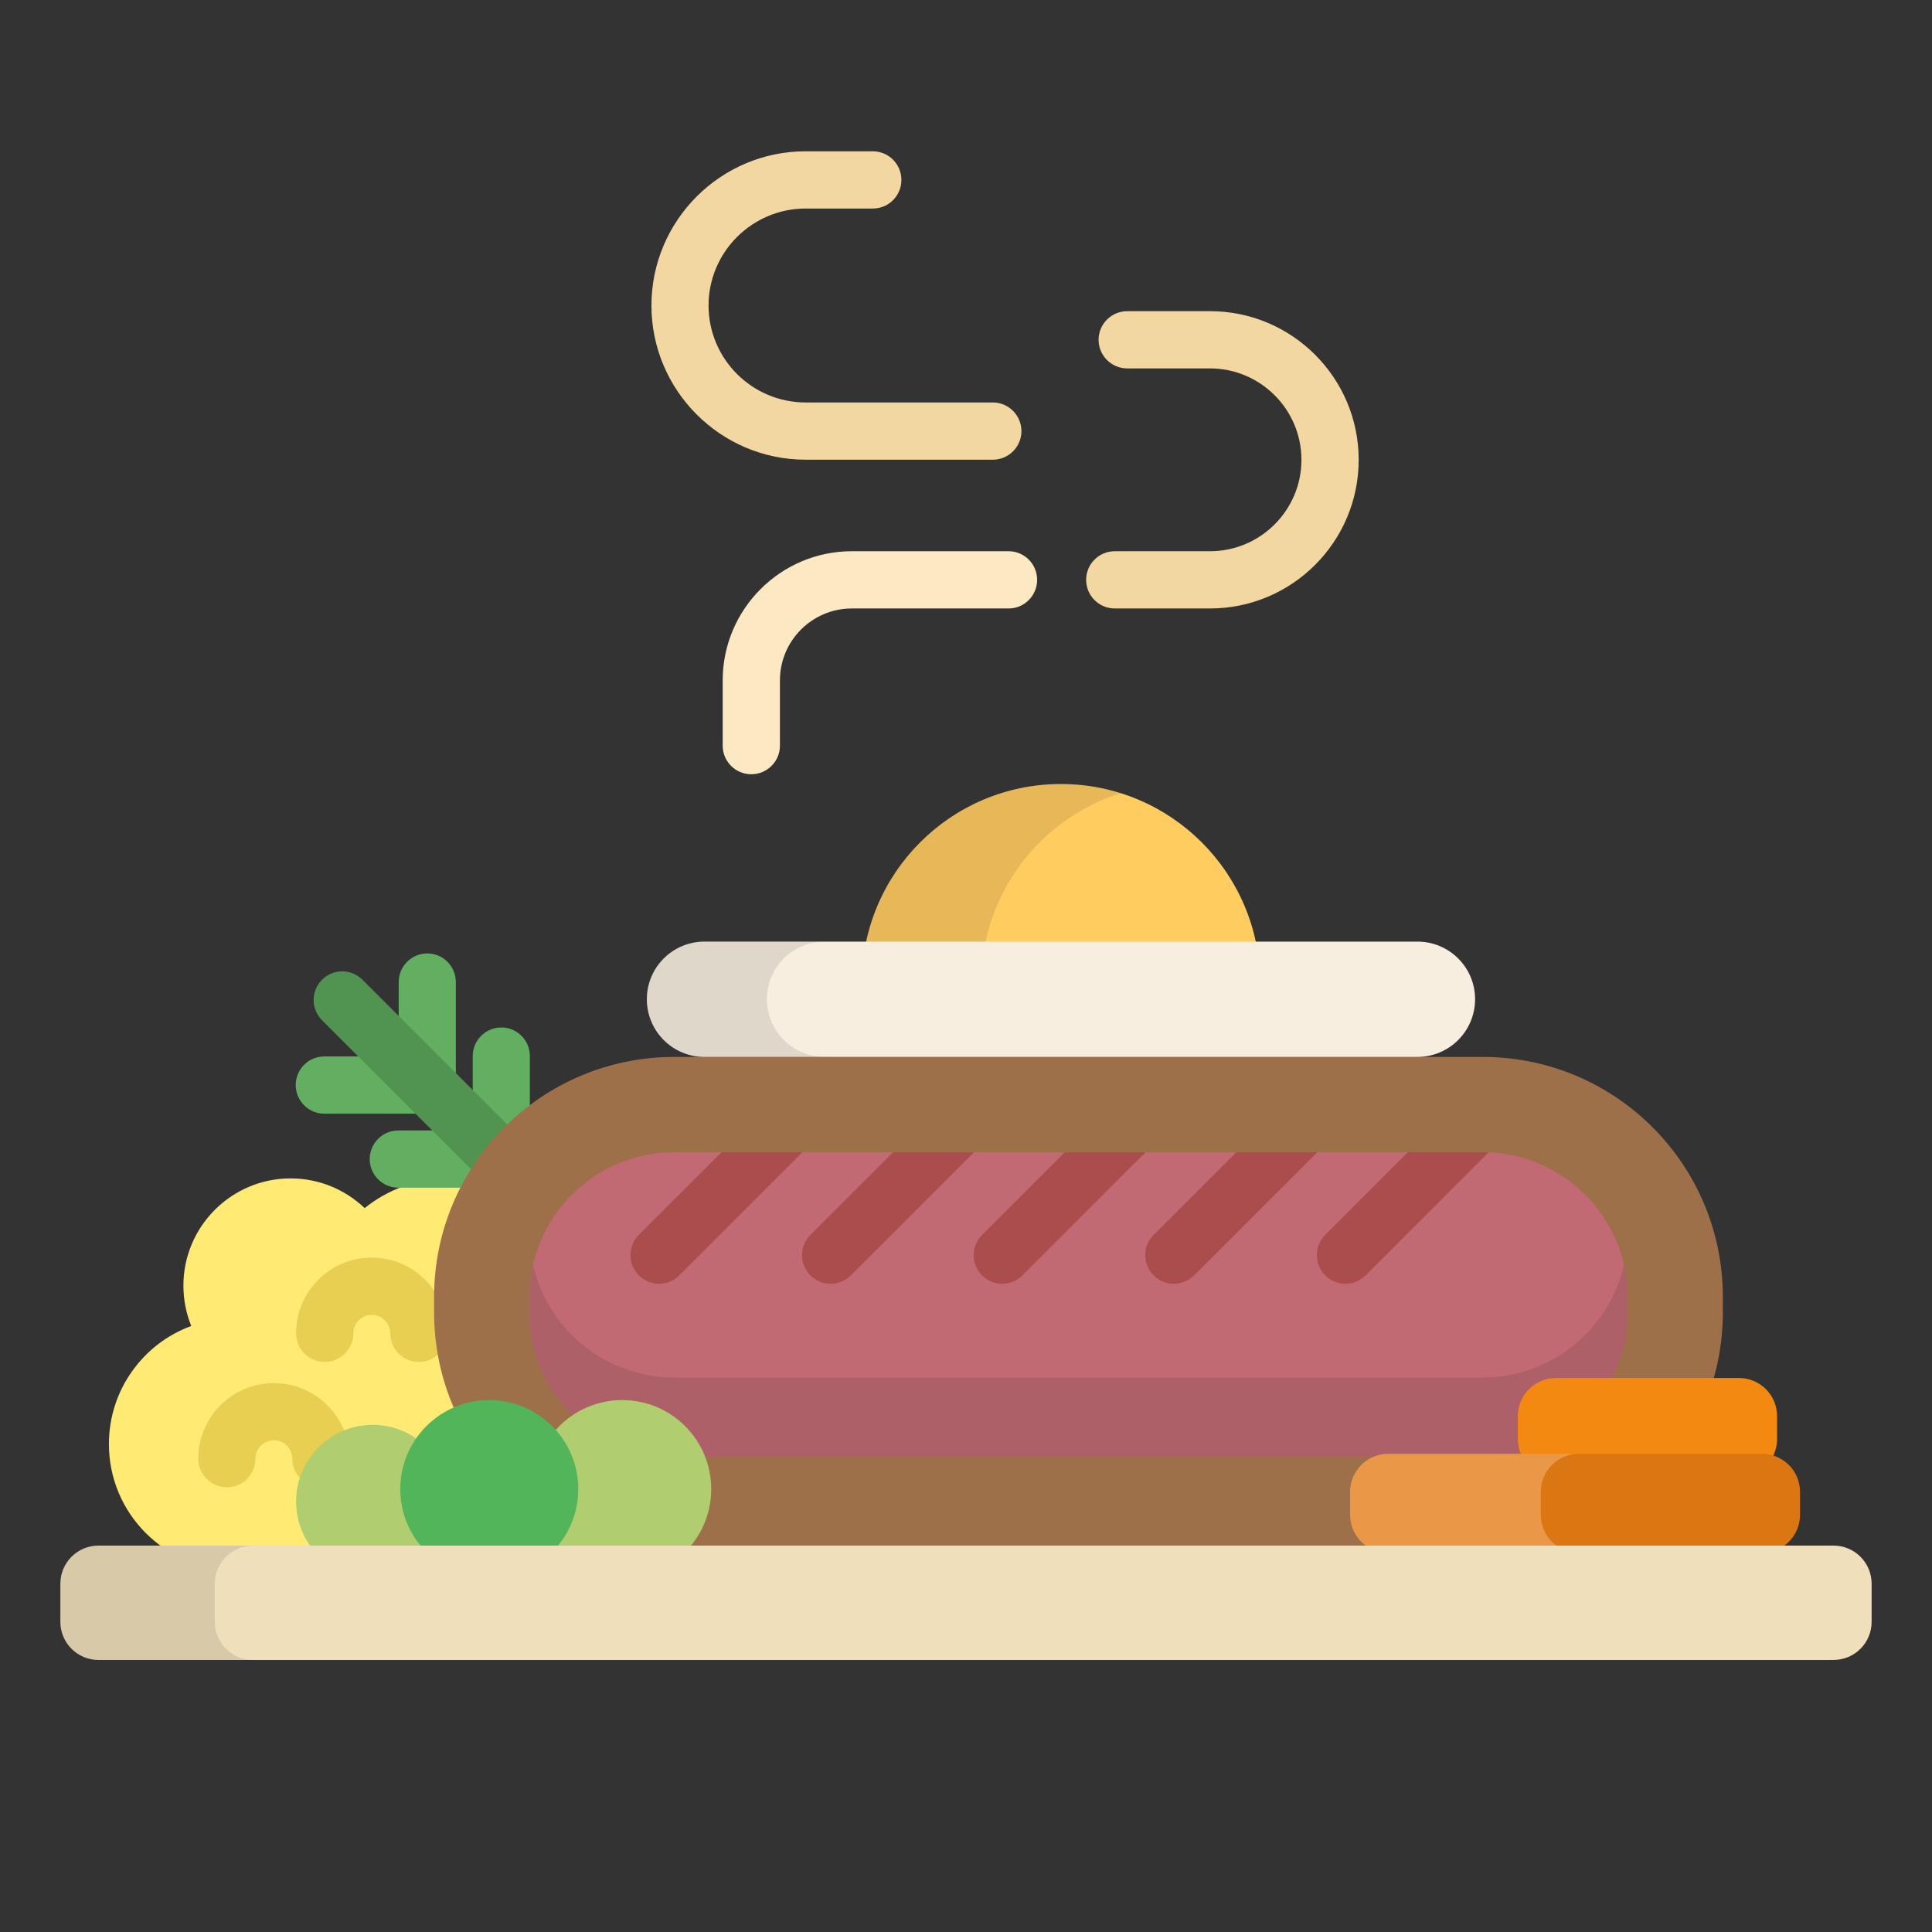 <svg width="16" height="16" viewBox="0 0 16 16" fill="none" xmlns="http://www.w3.org/2000/svg">
<rect x="0" y="0" width="16" height="16" fill="#333333" stroke="none"/>
<g clip-path="url(#clip0_4_65)">
<path d="M4.839 10.879C4.839 10.261 4.337 9.759 3.719 9.759C3.454 9.759 3.211 9.851 3.02 10.005C2.86 9.853 2.645 9.759 2.407 9.759C1.917 9.759 1.519 10.157 1.519 10.647C1.519 10.765 1.542 10.878 1.584 10.981C1.186 11.127 0.902 11.51 0.902 11.959C0.902 12.535 1.368 13.001 1.944 13.001C2.17 13.001 3.032 13.233 3.372 13.233C3.926 13.233 4.375 12.784 4.375 12.229C4.375 12.091 4.839 11.286 4.839 10.879Z" fill="#FFEA74"/>
<path d="M4.152 9.836H3.299C3.168 9.836 3.062 9.73 3.062 9.599C3.062 9.468 3.168 9.362 3.299 9.362H3.915V8.746C3.915 8.615 4.021 8.509 4.152 8.509C4.282 8.509 4.388 8.615 4.388 8.746V9.599C4.388 9.73 4.282 9.836 4.152 9.836Z" fill="#62AF62"/>
<path d="M3.539 9.223H2.686C2.555 9.223 2.449 9.116 2.449 8.986C2.449 8.855 2.555 8.749 2.686 8.749H3.302V8.133C3.302 8.002 3.408 7.896 3.539 7.896C3.669 7.896 3.775 8.002 3.775 8.133V8.986C3.775 9.116 3.669 9.223 3.539 9.223Z" fill="#62AF62"/>
<path d="M4.741 10.425C4.681 10.425 4.62 10.402 4.574 10.356L2.667 8.449C2.574 8.356 2.574 8.206 2.667 8.114C2.759 8.021 2.909 8.021 3.002 8.114L4.909 10.021C5.001 10.113 5.001 10.263 4.909 10.356C4.862 10.402 4.802 10.425 4.741 10.425Z" fill="#519351"/>
<path d="M3.468 11.279C3.338 11.279 3.232 11.173 3.232 11.042C3.232 10.958 3.163 10.889 3.079 10.889C2.995 10.889 2.926 10.958 2.926 11.042C2.926 11.173 2.82 11.279 2.689 11.279C2.558 11.279 2.452 11.173 2.452 11.042C2.452 10.697 2.733 10.415 3.079 10.415C3.424 10.415 3.705 10.697 3.705 11.042C3.705 11.173 3.599 11.279 3.468 11.279Z" fill="#E8CF52"/>
<path d="M2.658 12.317C2.527 12.317 2.421 12.211 2.421 12.08C2.421 11.996 2.353 11.928 2.268 11.928C2.184 11.928 2.115 11.996 2.115 12.08C2.115 12.211 2.009 12.317 1.879 12.317C1.748 12.317 1.642 12.211 1.642 12.08C1.642 11.735 1.923 11.454 2.268 11.454C2.614 11.454 2.895 11.735 2.895 12.08C2.895 12.211 2.789 12.317 2.658 12.317Z" fill="#E8CF52"/>
<path d="M14.268 10.868C14.268 11.967 13.378 12.858 12.279 12.858H5.584C4.485 12.858 3.595 11.967 3.595 10.868V10.742C3.595 9.643 4.485 8.753 5.584 8.753H12.279C13.378 8.753 14.268 9.643 14.268 10.742V10.868Z" fill="#9D7049"/>
<path d="M5.584 12.068C4.923 12.068 4.384 11.53 4.384 10.868V10.742C4.384 10.08 4.923 9.542 5.584 9.542H12.279C12.941 9.542 13.479 10.08 13.479 10.742V10.868C13.479 11.53 12.941 12.068 12.279 12.068H5.584Z" fill="#C16A73"/>
<path opacity="0.1" d="M12.279 11.408H5.584C5.014 11.408 4.536 11.008 4.414 10.475C4.395 10.561 4.384 10.65 4.384 10.742V10.868C4.384 11.53 4.923 12.068 5.584 12.068H12.279C12.941 12.068 13.479 11.53 13.479 10.868V10.742C13.479 10.65 13.469 10.561 13.449 10.475C13.327 11.008 12.849 11.408 12.279 11.408Z" fill="black"/>
<path d="M10.021 5.039H9.232C9.101 5.039 8.995 4.933 8.995 4.802C8.995 4.671 9.101 4.565 9.232 4.565H10.021C10.438 4.565 10.778 4.225 10.778 3.808C10.778 3.391 10.438 3.051 10.021 3.051H9.335C9.205 3.051 9.098 2.945 9.098 2.814C9.098 2.683 9.205 2.577 9.335 2.577H10.021C10.7 2.577 11.252 3.129 11.252 3.808C11.252 4.487 10.7 5.039 10.021 5.039Z" fill="#F2D8A0"/>
<path d="M6.222 6.412C6.091 6.412 5.985 6.306 5.985 6.175V5.635C5.985 5.045 6.465 4.565 7.055 4.565H8.353C8.483 4.565 8.589 4.671 8.589 4.802C8.589 4.933 8.483 5.039 8.353 5.039H7.055C6.726 5.039 6.459 5.306 6.459 5.635V6.175C6.459 6.306 6.353 6.412 6.222 6.412Z" fill="#FCE9C3"/>
<path d="M8.222 3.807H6.672C5.968 3.807 5.395 3.234 5.395 2.53C5.395 1.826 5.968 1.253 6.672 1.253H7.228C7.359 1.253 7.465 1.359 7.465 1.49C7.465 1.621 7.359 1.727 7.228 1.727H6.672C6.229 1.727 5.868 2.087 5.868 2.53C5.868 2.973 6.229 3.333 6.672 3.333H8.222C8.353 3.333 8.459 3.44 8.459 3.57C8.459 3.701 8.353 3.807 8.222 3.807Z" fill="#F2D8A0"/>
<path d="M3.087 13.069C3.437 13.069 3.721 12.785 3.721 12.435C3.721 12.084 3.437 11.8 3.087 11.8C2.736 11.8 2.452 12.084 2.452 12.435C2.452 12.785 2.736 13.069 3.087 13.069Z" fill="#B0CE6F"/>
<path d="M12.279 9.542H11.66L10.975 10.227C10.882 10.32 10.882 10.47 10.975 10.562C11.021 10.608 11.082 10.632 11.142 10.632C11.203 10.632 11.263 10.608 11.31 10.562L12.328 9.543C12.312 9.543 12.296 9.542 12.279 9.542Z" fill="#AB4D4D"/>
<path d="M10.239 9.542L9.554 10.227C9.461 10.32 9.461 10.47 9.554 10.562C9.6 10.608 9.66 10.632 9.721 10.632C9.782 10.632 9.842 10.608 9.889 10.562L10.909 9.542H10.239Z" fill="#AB4D4D"/>
<path d="M8.818 9.542L8.133 10.227C8.04 10.32 8.04 10.47 8.133 10.562C8.179 10.608 8.239 10.632 8.3 10.632C8.361 10.632 8.421 10.608 8.467 10.562L9.488 9.542H8.818Z" fill="#AB4D4D"/>
<path d="M7.397 9.542L6.711 10.227C6.619 10.32 6.619 10.47 6.711 10.562C6.758 10.608 6.818 10.632 6.879 10.632C6.94 10.632 7 10.608 7.046 10.562L8.067 9.542H7.397Z" fill="#AB4D4D"/>
<path d="M6.645 9.542H5.976L5.29 10.227C5.198 10.32 5.198 10.47 5.29 10.562C5.337 10.608 5.397 10.632 5.458 10.632C5.519 10.632 5.579 10.608 5.625 10.562L6.645 9.542Z" fill="#AB4D4D"/>
<path d="M5.153 13.069C5.56 13.069 5.89 12.739 5.89 12.332C5.89 11.925 5.56 11.595 5.153 11.595C4.746 11.595 4.416 11.925 4.416 12.332C4.416 12.739 4.746 13.069 5.153 13.069Z" fill="#B0CE6F"/>
<path d="M10.435 8.186C10.435 8.172 10.436 8.157 10.436 8.143C10.436 7.232 9.697 6.493 8.786 6.493C7.875 6.493 7.137 7.232 7.137 8.143C7.137 8.157 7.137 8.172 7.138 8.186H10.435Z" fill="#FFCC60"/>
<path opacity="0.1" d="M9.281 6.569C9.125 6.52 8.959 6.493 8.786 6.493C7.875 6.493 7.137 7.232 7.137 8.143C7.137 8.157 7.137 8.172 7.138 8.186H8.127C8.127 8.172 8.126 8.157 8.126 8.143C8.126 7.404 8.612 6.779 9.281 6.569Z" fill="black"/>
<path d="M12.216 8.275C12.216 8.539 12.002 8.753 11.738 8.753H5.834C5.57 8.753 5.357 8.539 5.357 8.275C5.357 8.011 5.571 7.798 5.834 7.798H11.738C12.002 7.798 12.216 8.011 12.216 8.275Z" fill="#F7EEDF"/>
<path opacity="0.1" d="M6.351 8.275C6.351 8.011 6.565 7.798 6.829 7.798H5.834C5.57 7.798 5.357 8.011 5.357 8.275C5.357 8.539 5.57 8.753 5.834 8.753H6.829C6.565 8.753 6.351 8.539 6.351 8.275Z" fill="black"/>
<path d="M14.717 11.918C14.717 12.092 14.576 12.233 14.402 12.233H12.886C12.711 12.233 12.57 12.092 12.57 11.918V11.728C12.57 11.554 12.711 11.412 12.886 11.412H14.402C14.576 11.412 14.717 11.554 14.717 11.728V11.918Z" fill="#F48911"/>
<path d="M13.328 12.545C13.328 12.719 13.187 12.861 13.012 12.861H11.496C11.322 12.861 11.181 12.719 11.181 12.545V12.355C11.181 12.181 11.322 12.04 11.496 12.04H13.012C13.187 12.04 13.328 12.181 13.328 12.355V12.545Z" fill="#EA9847"/>
<path d="M14.907 12.545C14.907 12.719 14.766 12.861 14.591 12.861H13.075C12.901 12.861 12.76 12.719 12.76 12.545V12.355C12.76 12.181 12.901 12.04 13.075 12.04H14.591C14.766 12.04 14.907 12.181 14.907 12.355V12.545Z" fill="#DB7712"/>
<path d="M4.052 13.069C4.459 13.069 4.789 12.739 4.789 12.332C4.789 11.925 4.459 11.595 4.052 11.595C3.645 11.595 3.315 11.925 3.315 12.332C3.315 12.739 3.645 13.069 4.052 13.069Z" fill="#53B559"/>
<path d="M15.5 13.431C15.5 13.606 15.359 13.747 15.184 13.747H0.816C0.641 13.747 0.5 13.606 0.5 13.431V13.116C0.5 12.941 0.641 12.8 0.816 12.8H15.184C15.359 12.8 15.5 12.941 15.5 13.116V13.431Z" fill="#EFDFBB"/>
<path opacity="0.1" d="M1.779 13.431V13.116C1.779 12.941 1.92 12.8 2.095 12.8H0.816C0.641 12.8 0.5 12.941 0.5 13.116V13.431C0.5 13.606 0.641 13.747 0.816 13.747H2.095C1.92 13.747 1.779 13.606 1.779 13.431Z" fill="black"/>
</g>
<defs>
<clipPath id="clip0_4_65">
<rect width="15" height="15" fill="white" transform="translate(0.5)"/>
</clipPath>
</defs>
</svg>
